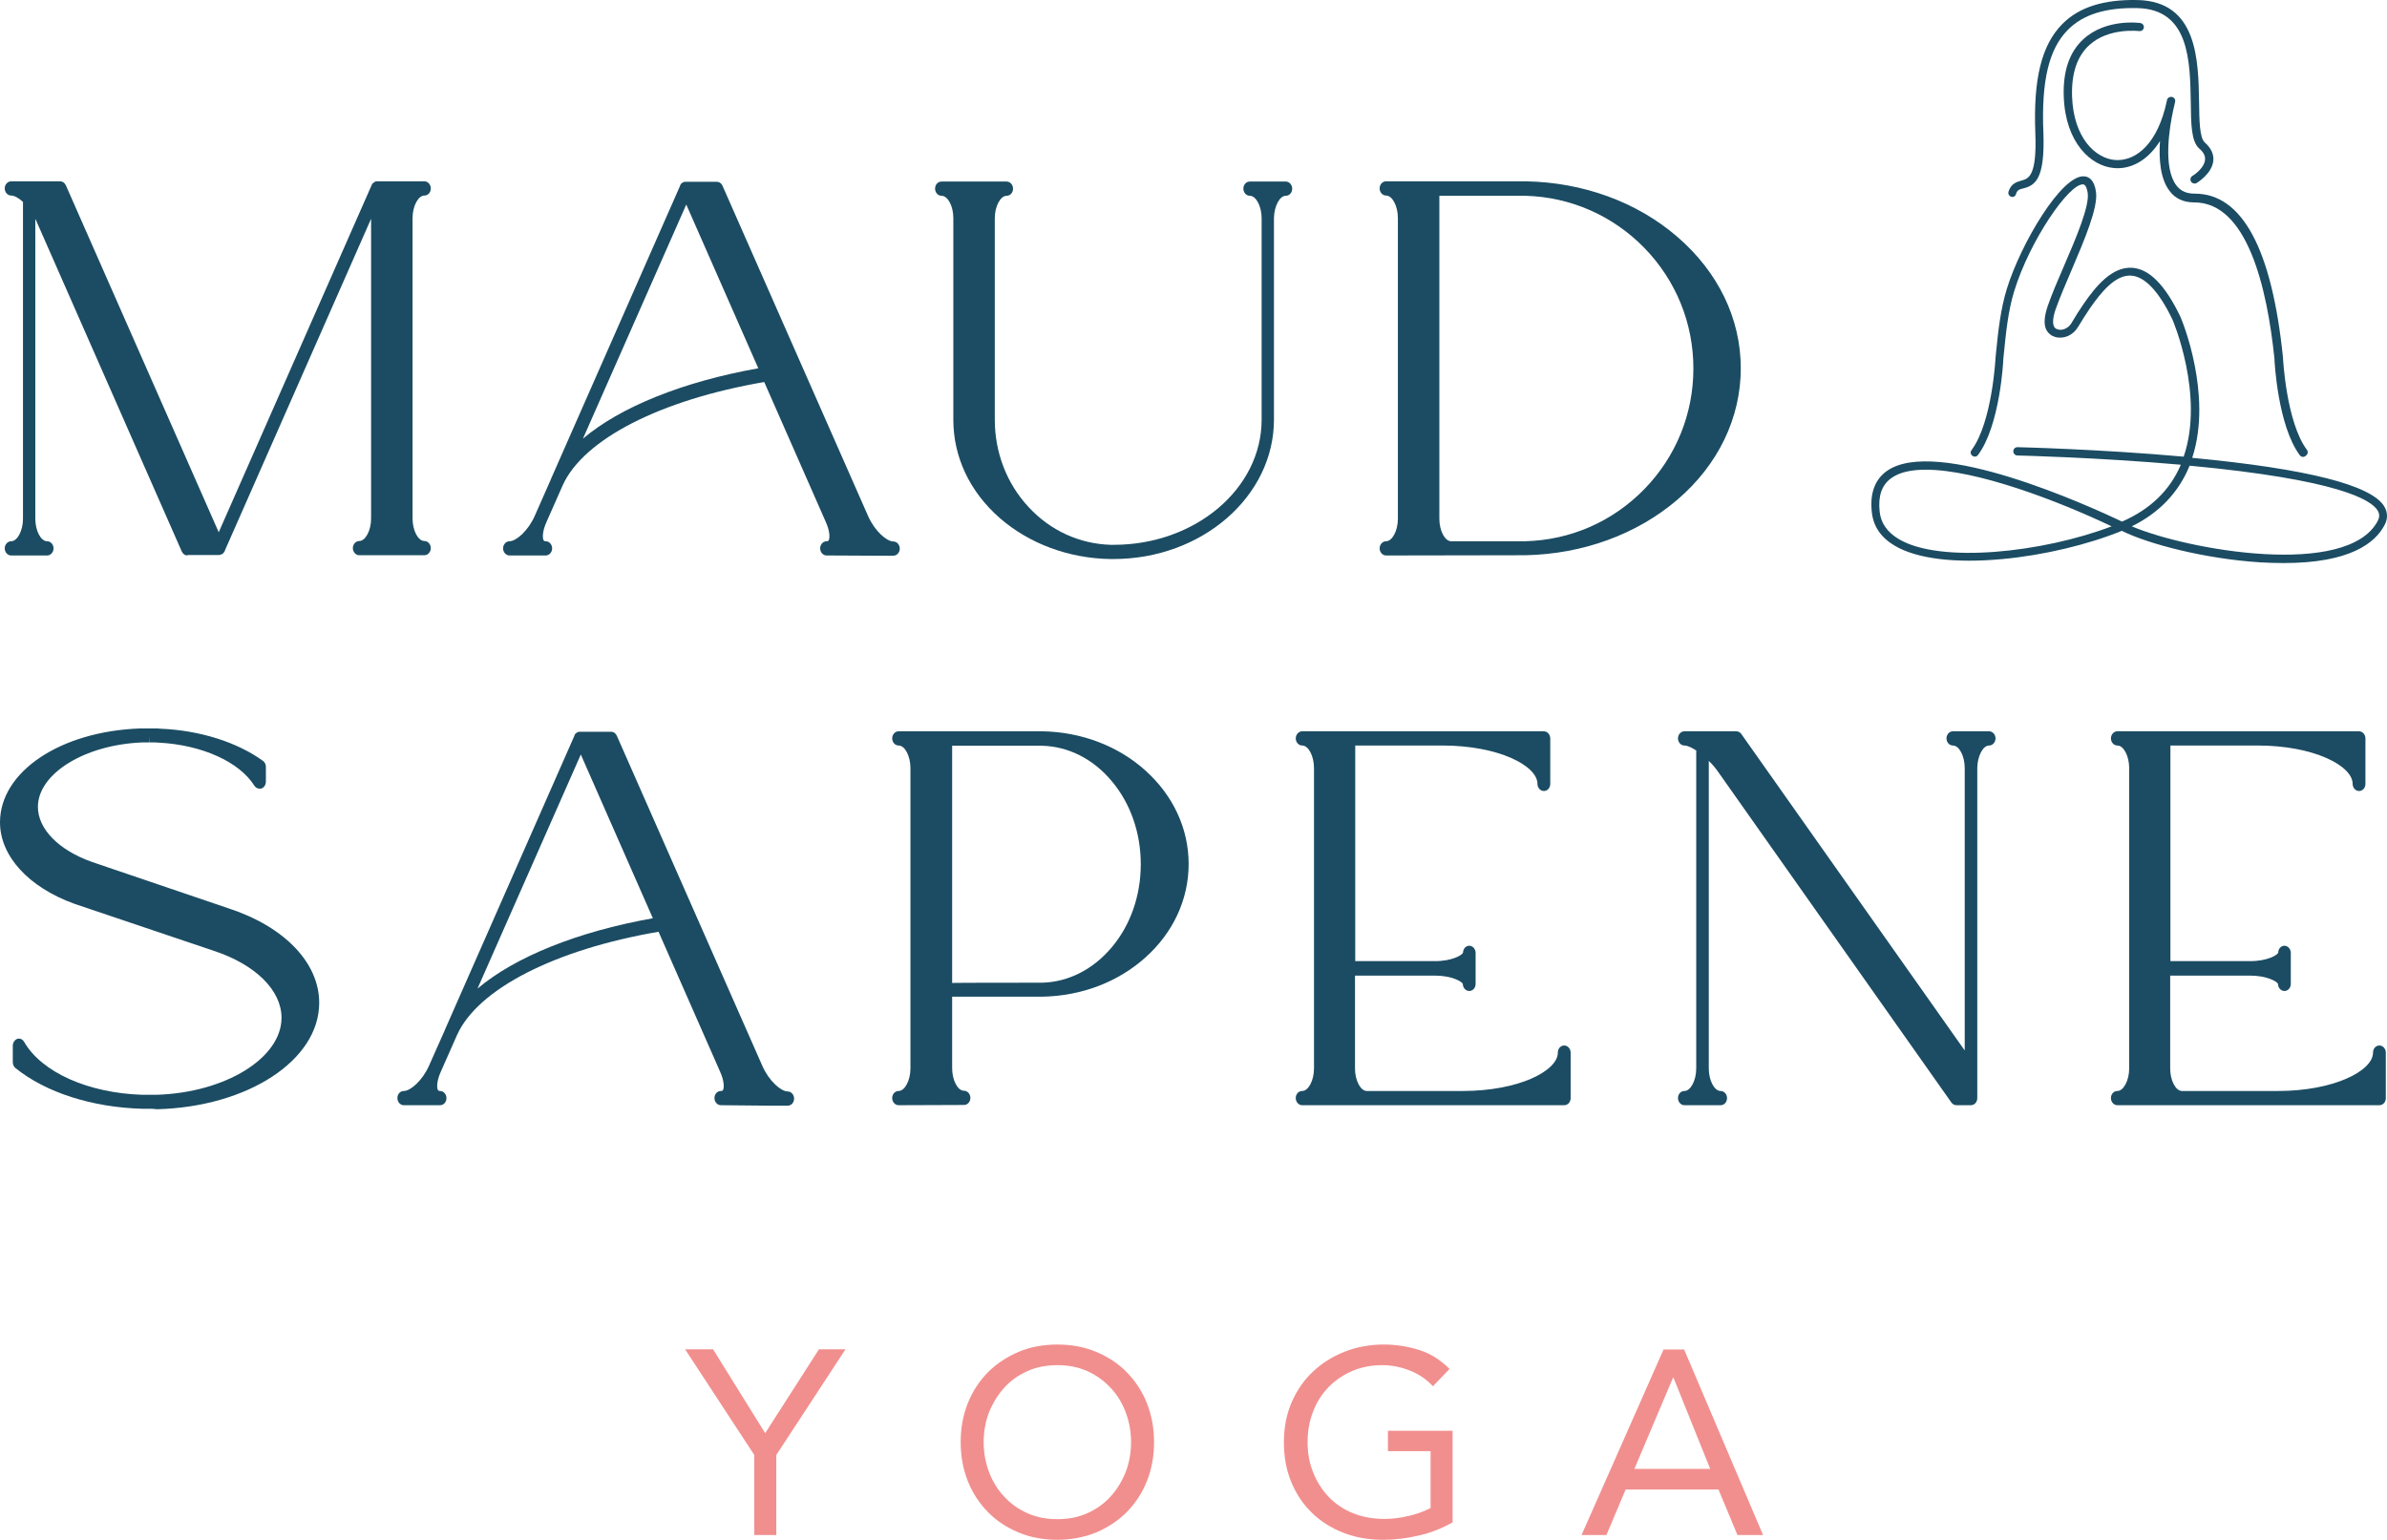 <?xml version="1.0" encoding="UTF-8"?>
<svg xmlns="http://www.w3.org/2000/svg" id="Calque_2" viewBox="0 0 1007.3 649.82">
  <g id="Calque_1-2">
    <path d="m79.1,234.42c-1,0-1.9-.6-2.4-1.7L15.4,93.42c-.1-.3-.3-.7-.5-1v126.5c0,5,2.3,9.5,5,9.5,1.5,0,2.7,1.4,2.7,3s-1.2,3-2.7,3H4.7c-1.5,0-2.7-1.4-2.7-3s1.2-3,2.7-3c2.6,0,5-4.4,5-9.5V85.22c-1.8-1.7-3.7-2.7-5-2.7-1.5,0-2.7-1.4-2.7-3s1.2-3,2.7-3h20.7c1,0,1.9.6,2.4,1.7l64.5,146.4,64.8-147.1.4-.3c.1-.1.2-.2.3-.2l.4-.3h.1l.2-.2h20.6c1.5,0,2.7,1.4,2.7,3,0,1.7-1.2,3-2.7,3-2.6,0-5,4.4-5,9.5v126.8c0,5,2.3,9.5,5,9.5,1.5,0,2.7,1.4,2.7,3s-1.2,3-2.7,3h-27.5c-1.5,0-2.7-1.4-2.7-3s1.2-3,2.7-3c2.6,0,5-4.4,5-9.5v-126.5l-61.7,140v.2l-.3.4-.2.3h0l-.2.2-.1.2-.4.2c-.4.2-.8.4-1.3.4h-13.3v.2Z" style="fill:#1b4c63; stroke-width:0px;"></path>
    <path d="m348.8,234.42c-1.5,0-2.7-1.4-2.7-3s1.2-3,2.7-3c.7,0,.9-.3.9-.4.5-.9.6-3.7-1.2-7.7l-26-59.1c-43.7,7.5-76.2,24.1-85,43.5l-6.9,15.6c-1.8,4-1.7,6.8-1.2,7.7.1.1.2.4.9.4,1.5,0,2.7,1.4,2.7,3s-1.2,3-2.7,3h-15.3c-1.5,0-2.7-1.4-2.7-3s1.2-3,2.7-3c2.8,0,7.9-4.4,10.7-10.8l6.4-14.5h0l.3-.7c0-.1.2-.5.2-.5l54.3-123.3v-.1l.2-.4c0-.1.3-.6.3-.6l.2-.1c.2-.2.5-.4.7-.5l.2-.1h.1l.3-.1h13.6c1,0,1.9.6,2.4,1.7l61.4,139.3c2.8,6.4,7.9,10.8,10.7,10.8,1.5,0,2.7,1.4,2.7,3s-1.2,3-2.7,3h-7.6l-20.6-.1Zm-102.8-49.3c15.7-13.3,42-24,74-29.7l-30.4-69.1-43.6,98.8Z" style="fill:#1b4c63; stroke-width:0px;"></path>
    <path d="m469.9,235.92h-1.4c-17.6-.3-34.2-6.5-46.6-17.3-12.7-11.1-19.6-25.8-19.6-41.5v-85.1c0-5-2.3-9.4-5-9.4-1.5,0-2.7-1.4-2.7-3,0-1.7,1.2-3,2.7-3h27.5c1.5,0,2.7,1.4,2.7,3,0,1.7-1.2,3-2.7,3-2.6,0-5,4.4-5,9.5v85c0,13.8,5,26.9,14.2,36.8,9.2,10,21.5,15.6,34.7,16h1.3c34.4,0,62.4-23.7,62.4-52.8v-85c0-5-2.3-9.5-5-9.5-1.5,0-2.7-1.4-2.7-3,0-1.7,1.2-3,2.7-3h15.2c1.5,0,2.7,1.4,2.7,3,0,1.7-1.2,3-2.7,3-2.6,0-4.9,4.4-5,9.4v85.1c0,32.4-30.4,58.8-67.7,58.8Z" style="fill:#1b4c63; stroke-width:0px;"></path>
    <path d="m584.9,234.42c-1.5,0-2.7-1.4-2.7-3s1.2-3,2.7-3c2.6,0,5-4.4,5-9.5v-126.9c0-5-2.3-9.5-5-9.5-1.5,0-2.7-1.4-2.7-3,0-1.7,1.2-3,2.7-3h58.9c24.2.4,47,8.7,64,23.4,17.3,14.9,26.8,34.6,26.8,55.5s-9.5,40.7-26.8,55.5c-17.1,14.6-39.8,22.9-64.1,23.4h-2l-56.8.1h0Zm22.5-15.5c0,5,2.3,9.5,5,9.5h31.2c19.2-.5,37-8.3,50.4-22.1,13.3-13.7,20.6-31.7,20.6-50.8s-7.3-37.1-20.6-50.8c-13.3-13.7-31.2-21.6-50.3-22.1h-36.3v136.3Z" style="fill:#1b4c63; stroke-width:0px;"></path>
    <path d="m63.1,467.92h-3.1c-21.1-.6-40.6-6.8-53.5-17.2-.7-.6-1.1-1.5-1.1-2.5v-6.9c0-1.3.8-2.5,1.9-2.9l.3-.1h.4c.9,0,1.7.5,2.2,1.4,7.4,12.8,27,21.6,49.9,22.3h6c29-.9,52.7-15.5,52.7-32.5,0-11.6-11-22.5-28.7-28.3l-58.7-19.8c-19.4-7-31.4-20.2-31.4-34.4,0-21.3,25.4-38.4,59.1-39.6h6.7c.6,0,1.2,0,1.8.1h.1c16.7.7,32.4,5.7,43.3,13.6.8.6,1.2,1.5,1.2,2.5v6.2c0,1.3-.7,2.5-1.8,2.9l-.4.1h-.5c-.9,0-1.7-.5-2.2-1.3-6.3-10-22-17.1-40-18.1l-1.7-.1h-2.4l-.1-2.7v2.7h-3.2c-24.2,1-43.9,13.2-43.9,27.2,0,9.3,8.7,18.2,22.7,23.2l57.4,19.5c23.8,7.7,38.6,23,38.6,40,0,24.2-30.1,43.9-68.5,44.9-1.1-.2-2.1-.2-3.1-.2Z" style="fill:#1b4c63; stroke-width:0px;"></path>
    <path d="m304.2,466.42c-1.5,0-2.7-1.4-2.7-3,0-1.7,1.2-3,2.7-3,.7,0,.9-.3.9-.4.5-.9.6-3.7-1.2-7.7l-26-59.1c-43.7,7.5-76.2,24.1-85,43.5l-6.9,15.6c-1.8,4-1.7,6.8-1.2,7.7.1.1.2.4.9.4,1.5,0,2.7,1.4,2.7,3,0,1.7-1.2,3-2.7,3h-15.3c-1.5,0-2.7-1.4-2.7-3,0-1.7,1.2-3,2.7-3,2.8,0,7.9-4.4,10.7-10.8l6.4-14.4h0l.3-.7c0-.1.2-.5.2-.5l54.3-123.3v-.1l.2-.4c0-.1.3-.6.3-.6l.2-.1c.2-.2.5-.4.7-.5l.2-.1h.1l.3-.1h13.6c1,0,1.9.6,2.4,1.7l61.4,139.3c2.8,6.4,7.9,10.8,10.7,10.8,1.5,0,2.7,1.4,2.7,3,0,1.7-1.2,3-2.7,3h-7.6l-20.6-.2Zm-102.7-49.2c15.7-13.3,42-24,74-29.7l-30.4-69.1-43.6,98.8Z" style="fill:#1b4c63; stroke-width:0px;"></path>
    <path d="m379.2,466.42c-1.5,0-2.7-1.4-2.7-3,0-1.7,1.2-3,2.7-3,2.6,0,5-4.4,5-9.5v-126.8c0-5-2.3-9.5-5-9.5-1.5,0-2.7-1.4-2.7-3s1.2-3,2.7-3h60.7c16.4.3,31.8,6.1,43.4,16.5,11.8,10.6,18.3,24.6,18.3,39.5s-6.5,29-18.3,39.5c-11.6,10.4-27,16.2-43.4,16.5h-38.1v30.2c0,5,2.3,9.5,5,9.5,1.5,0,2.7,1.4,2.7,3,0,1.7-1.2,3-2.7,3l-27.6.1h0Zm59.6-51.7h1c11.2-.3,21.6-5.7,29.4-15,7.9-9.4,12.2-21.8,12.2-35s-4.3-25.6-12.2-35c-7.8-9.4-18.3-14.7-29.4-15h-38v100.1c0-.1,36.9-.1,37-.1Z" style="fill:#1b4c63; stroke-width:0px;"></path>
    <path d="m549.5,466.42c-1.5,0-2.7-1.4-2.7-3,0-1.7,1.2-3,2.7-3,2.6,0,5-4.4,5-9.5v-126.8c0-5-2.3-9.5-5-9.5-1.5,0-2.7-1.4-2.7-3s1.2-3,2.7-3h102c1.5,0,2.7,1.4,2.7,3v19.2c0,1.7-1.2,3-2.7,3s-2.7-1.4-2.7-3c0-7.7-16.5-16.2-40.1-16.2h-36.8v91h33.6c7.4,0,11.6-2.6,11.9-3.6,0-1.6,1.2-2.9,2.6-2.9,1.5,0,2.7,1.4,2.7,3v13.1c0,1.7-1.2,3-2.7,3s-2.7-1.4-2.7-3c-.3-.9-4.5-3.5-11.9-3.5h-33.6v39.2c0,5,2.3,9.5,5,9.5h40.5c23.6,0,40.1-8.5,40.1-16.2,0-1.7,1.2-3,2.7-3s2.7,1.4,2.7,3v19.2c0,1.7-1.2,3-2.7,3h-110.6Z" style="fill:#1b4c63; stroke-width:0px;"></path>
    <path d="m825.6,466.42c-.8,0-1.6-.4-2.1-1.1l-98.4-139.5c-1.2-1.7-2.5-3.3-4-4.7v129.8c0,5,2.3,9.5,5,9.5,1.5,0,2.7,1.4,2.7,3,0,1.7-1.2,3-2.7,3h-15.3c-1.5,0-2.7-1.4-2.7-3,0-1.7,1.2-3,2.7-3,2.6,0,5-4.4,5-9.5v-134.2c-2-1.3-3.8-2.1-5-2.1-1.5,0-2.7-1.4-2.7-3s1.2-3,2.7-3h21.9c.8,0,1.6.4,2.1,1.1l94.3,133.6v-119.2c0-5-2.3-9.5-5-9.5-1.5,0-2.7-1.4-2.7-3s1.2-3,2.7-3h15.3c1.5,0,2.7,1.4,2.7,3s-1.2,3-2.7,3c-2.6,0-4.9,4.4-5,9.4v139.4c0,1.7-1.2,3-2.7,3h-6.1Z" style="fill:#1b4c63; stroke-width:0px;"></path>
    <path d="m893.5,466.42c-1.5,0-2.7-1.4-2.7-3,0-1.7,1.2-3,2.7-3,2.6,0,5-4.4,5-9.5v-126.8c0-5-2.3-9.5-5-9.5-1.5,0-2.7-1.4-2.7-3s1.2-3,2.7-3h102c1.5,0,2.7,1.4,2.7,3v19.2c0,1.7-1.2,3-2.7,3s-2.7-1.4-2.7-3c0-7.7-16.5-16.2-40.1-16.2h-36.8v91h33.6c7.4,0,11.6-2.6,11.9-3.6,0-1.6,1.2-2.9,2.6-2.9,1.5,0,2.7,1.4,2.7,3v13.1c0,1.7-1.2,3-2.7,3s-2.7-1.4-2.7-3c-.3-.9-4.5-3.5-11.9-3.5h-33.6v39.2c0,5,2.3,9.5,5,9.5h40.5c23.6,0,40.1-8.5,40.1-16.2,0-1.7,1.2-3,2.7-3s2.7,1.4,2.7,3v19.2c0,1.7-1.2,3-2.7,3h-110.6Z" style="fill:#1b4c63; stroke-width:0px;"></path>
    <path d="m849.2,83.12c-.2,0-.3,0-.5-.1-.9-.3-1.4-1.2-1.1-2.2,1.1-3.4,3.4-4,5.4-4.6,3-.8,6.6-1.8,5.9-20-.9-22.9,2.6-37.1,11.3-46,7.1-7.2,17.5-10.5,31.9-10.2,25.2.6,25.6,25.2,25.9,43.2.1,7.7.2,14.9,2.4,16.9,2.7,2.4,3.9,5,3.6,7.8-.6,5.4-6.7,9.1-7,9.3-.8.5-1.9.2-2.4-.6-.5-.8-.2-1.9.6-2.4,1.4-.8,5-3.6,5.3-6.7.2-1.7-.6-3.3-2.5-4.9-3.3-3-3.4-10.2-3.5-19.4-.3-17.5-.6-39.3-22.5-39.8-13.4-.3-23,2.7-29.4,9.2-8,8.1-11.2,21.5-10.3,43.4.7,19.5-3.4,22.2-8.5,23.5-1.7.4-2.5.7-3,2.2-.2.9-.8,1.4-1.6,1.4Z" style="fill:#1b4c63; stroke-width:0px;"></path>
    <path d="m963.8,237.62c-3.1,0-6.4-.1-10-.3-23.5-1.5-46.9-7.7-58-13.1-.1-.1-.3-.1-.4-.2-14.2,5.8-32.9,10.3-50.3,11.9-20,1.9-36.2-.1-45.5-5.6-5.8-3.4-9.1-8.2-9.7-14.2-.9-7.9,1.3-13.8,6.4-17.4,20.8-14.6,85.5,14.9,99.2,21.4,11.9-5.2,20.2-13.2,24.8-24-35.3-3.1-68.6-3.9-69-3.9-.9,0-1.7-.8-1.7-1.8,0-.9.8-1.7,1.7-1.7h0c.3,0,34.5.8,70.2,4,8.9-25.9-4.6-57.7-4.8-58-5.7-11.8-11.6-18-17.3-18.4-6.7-.5-12.8,7.1-17.4,13.7-1.7,2.5-3.4,5.2-5.1,8-2.1,3.5-6,5.2-9.6,4.2-1.7-.5-2.9-1.5-3.7-2.9-1.2-2.3-1-5.6.5-10.1,1.7-4.9,4.2-10.8,6.9-17,5.1-11.8,10.8-25.2,10-30.8-.2-1.3-.7-3.5-1.9-3.6-5.9-.5-22.5,23.6-29.1,45-2.6,8.4-3.5,17.6-4.4,26.6l-.2,1.9c0,1.1-1.4,28.2-10.7,40.7-.6.8-1.6.9-2.4.3-.8-.6-.9-1.6-.3-2.4,8.7-11.7,10.1-38.7,10.1-38.9l.2-2c.9-9.1,1.9-18.5,4.6-27.2,5.8-18.8,23-48.1,32.6-47.4,1.9.1,4.3,1.4,5,6.6.9,6.6-4.7,19.8-10.2,32.7-2.6,6.1-5.1,11.9-6.8,16.7-1.5,4.3-1.2,6.4-.7,7.4.3.6.8,1,1.6,1.2,2,.6,4.4-.5,5.7-2.6,1.7-2.9,3.4-5.6,5.2-8.2,5.1-7.4,12-15.8,20.5-15.2,7.2.5,13.8,7.2,20.2,20.4.2.4,3.9,9,6.2,21,2,10.3,3.4,25.1-1.1,38.8,48.5,4.6,75.8,11.5,81.1,20.6,1.4,2.4,1.5,5.1.1,7.7-3.9,7.6-14.6,16.1-42.5,16.1Zm-64.2-15.5c23.4,10,91.1,22,103.8-2.3.8-1.6.8-2.9,0-4.3-2.7-4.6-16.6-13.1-79.4-19-4.6,11.3-12.8,19.9-24.4,25.6Zm-86.9-23.9c-6,0-11,1-14.5,3.5-4.1,2.9-5.7,7.5-5,14.2.5,4.8,3.2,8.7,8.1,11.6,17.5,10.4,60.7,5.7,89.8-5.4-22.7-10.8-57-23.9-78.4-23.9Z" style="fill:#1b4c63; stroke-width:0px;"></path>
    <path d="m971.9,192.82c-.5,0-1-.2-1.4-.7-9.3-12.5-10.7-39.7-10.7-40.8-3.1-30-11.5-65.9-33.8-65.9h-.1c-4.4,0-8-1.6-10.4-4.9-3.9-5.1-4.5-13.4-4-21-5.6,8.9-13,12-19.4,11.4-9.7-.8-20.5-10.6-21.2-30.1-.4-10.8,2.4-19,8.4-24.4,9.5-8.6,23.3-6.8,23.9-6.7.9.1,1.6,1,1.5,1.9s-1,1.6-1.9,1.5c-.2,0-12.9-1.6-21.1,5.9-5.2,4.7-7.6,12-7.3,21.7.6,17.4,9.8,26.1,18.1,26.8,7.4.6,16.6-4.8,21.1-21.6.5-2.1.8-3.5.9-3.8.2-.9,1.2-1.4,2.1-1.2.9.2,1.5,1.1,1.3,2-.3,1.2-.5,2.4-.8,3.5-1.6,7.3-4.4,24.3,1.3,31.8,1.8,2.4,4.3,3.5,7.7,3.5h.1c20,0,32.5,23.3,37.2,69.1,0,.4,1.4,27.4,10.1,39,.6.8.4,1.8-.3,2.4-.6.5-1,.6-1.3.6Z" style="fill:#1b4c63; stroke-width:0px;"></path>
    <path d="m318.3,614.02l-29.2-44.6h11.8l22,35.4,22.7-35.4h11.2l-29.2,44.6v33.8h-9.3v-33.8Z" style="fill:#f18f8e; stroke-width:0px;"></path>
    <path d="m446.2,649.82c-6,0-11.4-1-16.4-3.1s-9.3-4.9-12.9-8.6-6.5-8-8.5-13.1-3-10.5-3-16.4,1-11.4,3-16.4c2-5.1,4.9-9.4,8.5-13.1,3.6-3.6,8-6.5,12.9-8.6,5-2.1,10.5-3.1,16.4-3.1s11.4,1,16.4,3.1,9.3,4.9,12.9,8.6c3.6,3.7,6.5,8,8.5,13.1s3,10.5,3,16.4-1,11.4-3,16.4c-2,5.1-4.9,9.4-8.5,13.1-3.7,3.7-8,6.5-12.9,8.6-5,2-10.4,3.1-16.4,3.1Zm0-8.7c4.6,0,8.8-.8,12.6-2.5s7.1-4,9.8-7c2.7-2.9,4.8-6.4,6.4-10.3,1.5-3.9,2.3-8.2,2.3-12.7s-.8-8.7-2.3-12.7c-1.5-3.9-3.6-7.4-6.4-10.3-2.7-2.9-6-5.3-9.8-7s-8-2.5-12.6-2.5-8.8.8-12.6,2.5-7.1,4-9.8,7c-2.7,3-4.8,6.4-6.4,10.3-1.5,3.9-2.3,8.2-2.3,12.7s.8,8.7,2.3,12.7c1.5,3.9,3.6,7.4,6.4,10.3,2.7,3,6,5.3,9.8,7,3.8,1.7,8,2.5,12.6,2.5Z" style="fill:#f18f8e; stroke-width:0px;"></path>
    <path d="m612.9,642.52c-4.5,2.5-9.2,4.4-14.2,5.5-5,1.2-10,1.8-15.1,1.8-6.1,0-11.7-1-16.8-3s-9.5-4.8-13.2-8.4c-3.7-3.6-6.6-7.9-8.7-13-2.1-5.1-3.1-10.6-3.1-16.8s1.1-11.8,3.3-16.9c2.2-5,5.2-9.4,9-12.9,3.8-3.6,8.3-6.4,13.4-8.4,5.1-2,10.6-3,16.5-3,5.2,0,10.1.8,14.9,2.3,4.8,1.5,9,4.2,12.8,8l-7,7.3c-2.7-2.9-5.9-5.1-9.7-6.6s-7.7-2.3-11.7-2.3c-4.5,0-8.7.8-12.5,2.4-3.8,1.6-7.2,3.9-10,6.7-2.8,2.9-5.1,6.3-6.6,10.3-1.6,4-2.4,8.3-2.4,13.1s.8,9,2.4,12.9c1.6,4,3.8,7.4,6.6,10.3,2.8,2.9,6.2,5.2,10.2,6.8s8.4,2.4,13.2,2.4c3.2,0,6.5-.4,10-1.2s6.6-1.9,9.5-3.4v-24h-18v-8.6h27.3v38.7h-.1Z" style="fill:#f18f8e; stroke-width:0px;"></path>
    <path d="m702,569.52h8.7l33.3,78.3h-10.8l-8-19.2h-39.2l-8.1,19.2h-10.5l34.6-78.3Zm4.2,11.9h-.2l-16.3,38.5h32l-15.5-38.5Z" style="fill:#f18f8e; stroke-width:0px;"></path>
  </g>
</svg>
